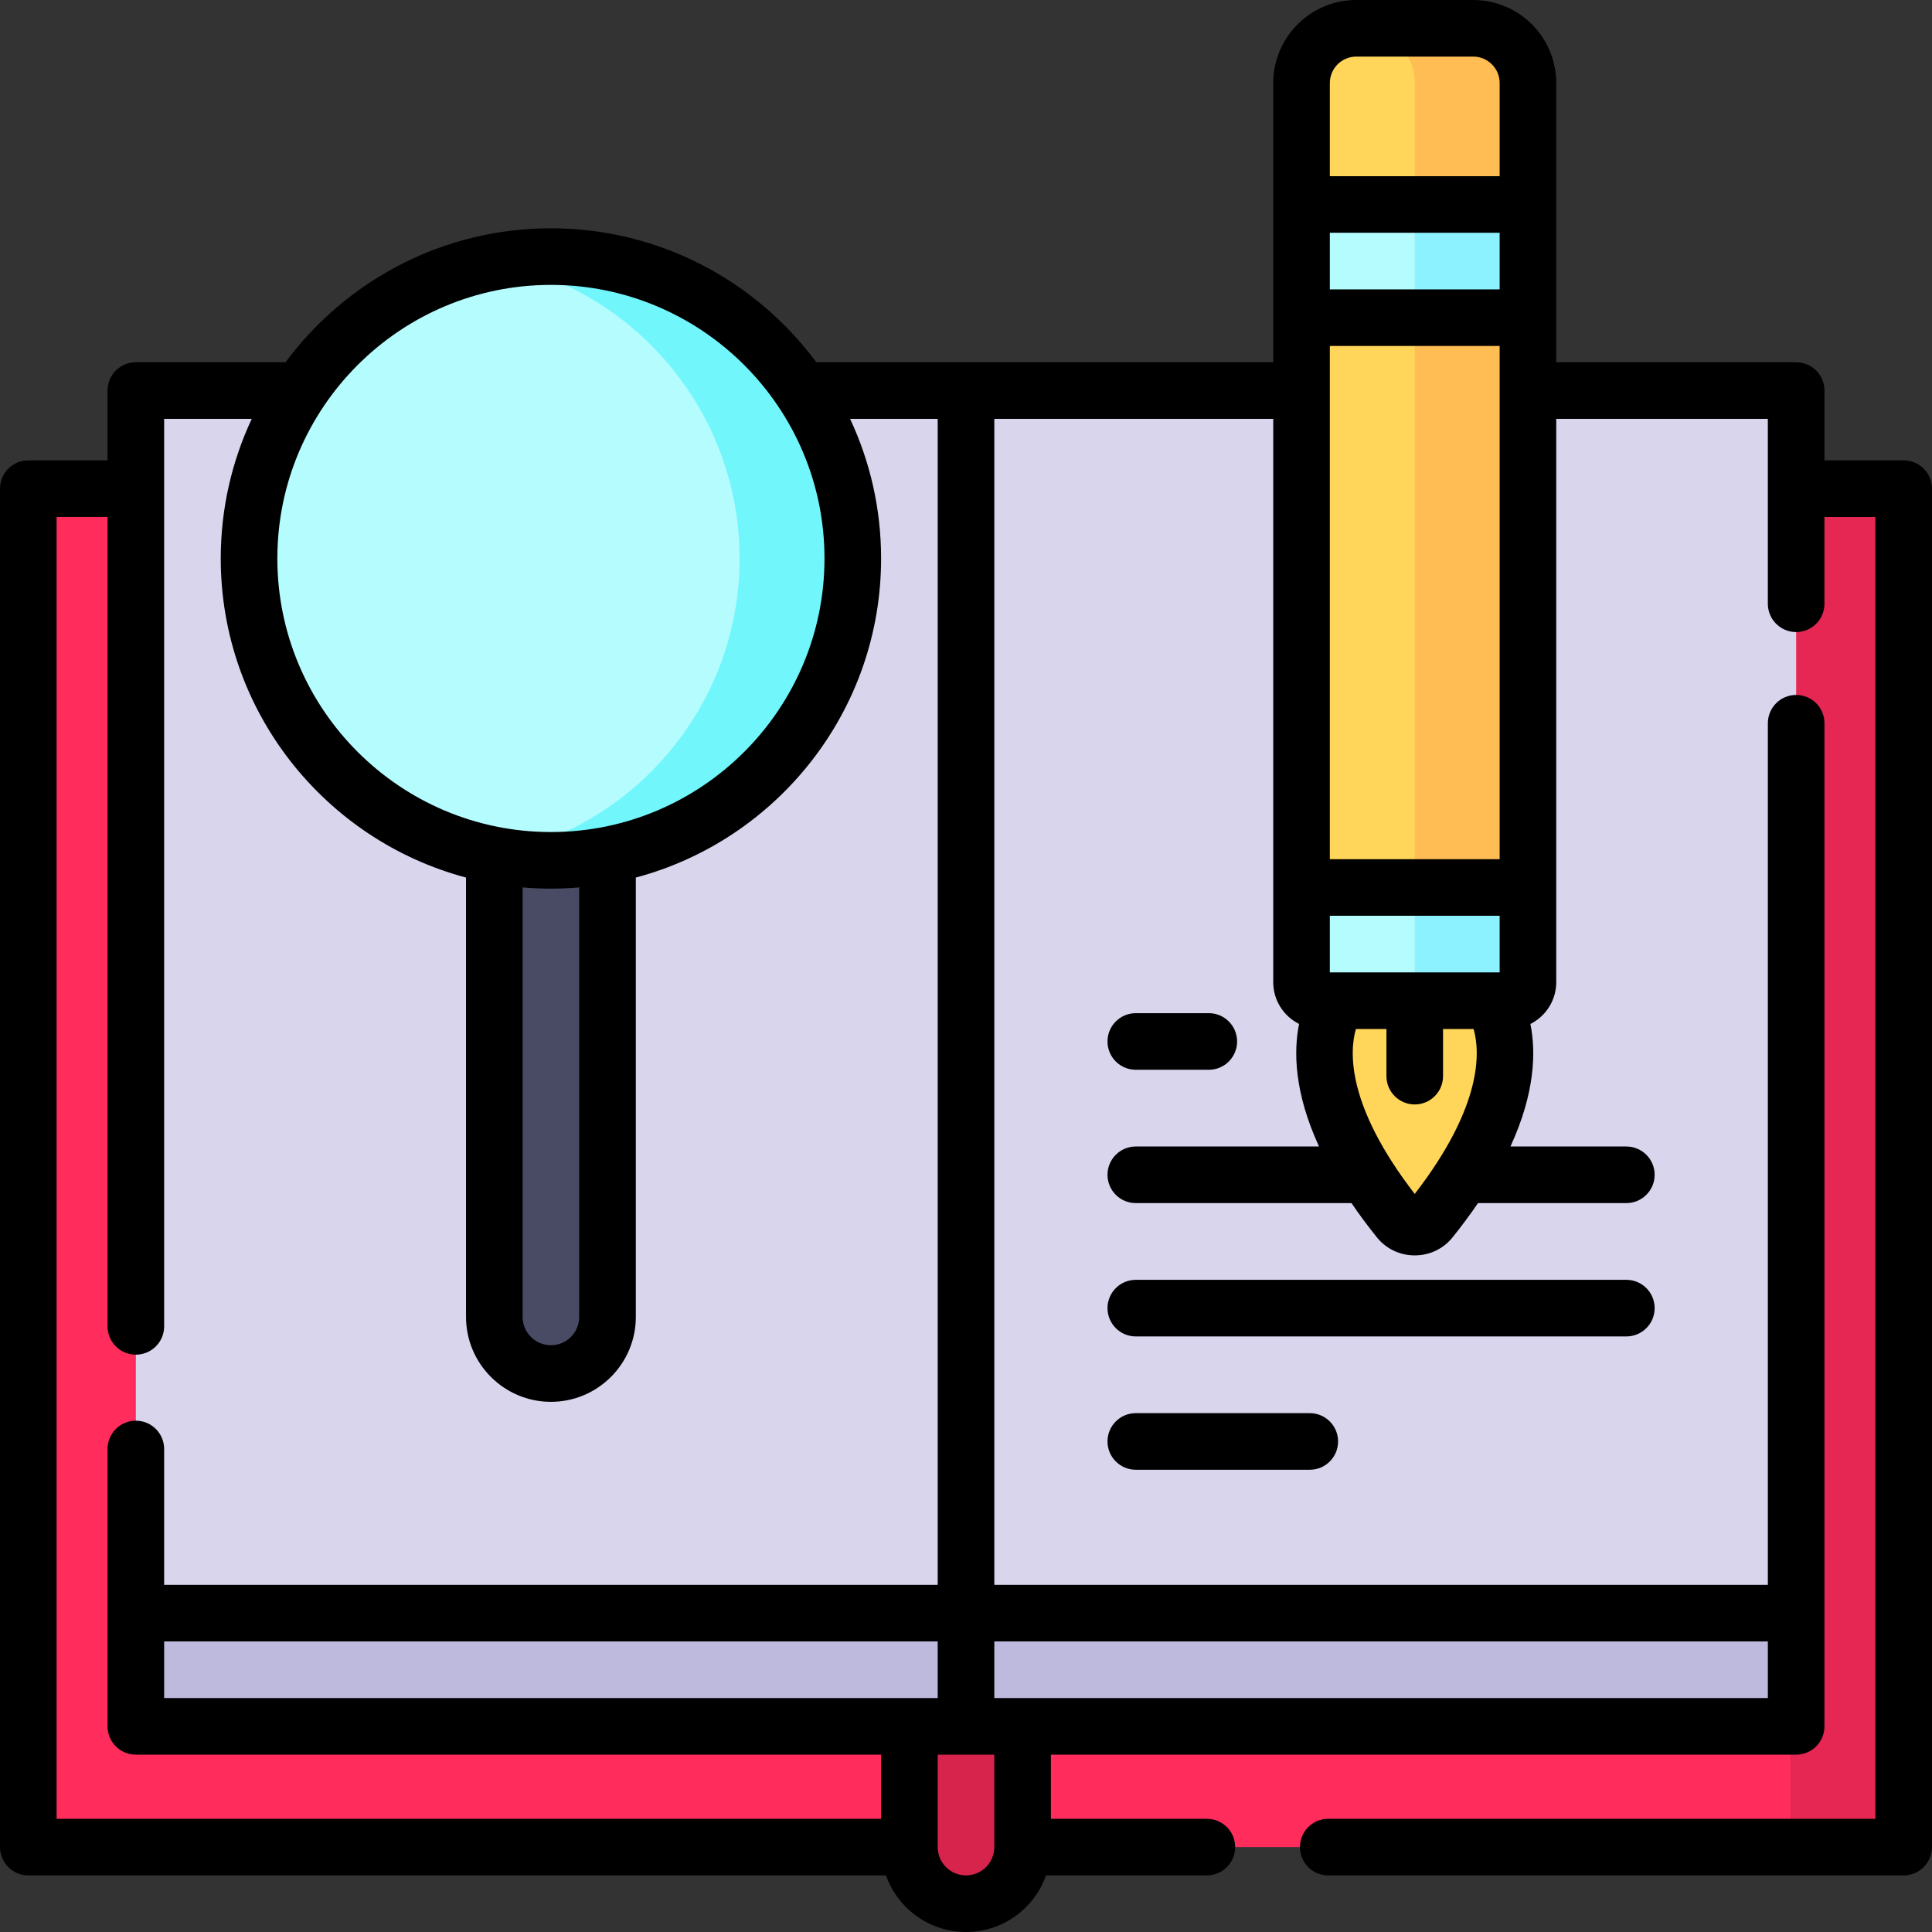 <svg height="512pt" viewBox="0 0 512 512" width="512pt" xmlns="http://www.w3.org/2000/svg"><rect x="0" y="0" width="512" height="512" fill="#333333" stroke="none"/><path d="m7.5 129.5h497v360h-497zm0 0" fill="#ff2c5c"/><path d="m474.5 129.5h30v360h-30zm0 0" fill="#e62753"/><path d="m271 457.5v32c0 8.281-6.719 15-15 15s-15-6.719-15-15v-32zm0 0" fill="#d6244d"/><path d="m36 103.5h220v324h-220zm0 0" fill="#d8d5ed"/><path d="m256 103.5h220v324h-220zm0 0" fill="#d8d5ed"/><path d="m36 427.5h220v30h-220zm0 0" fill="#bebade"/><path d="m256 427.5h220v30h-220zm0 0" fill="#bebade"/><path d="m400.023 265.191h-50.203c-2.707 0-4.898-2.195-4.898-4.898v-238.293c0-8.008 6.492-14.5 14.5-14.5h31c8.008 0 14.5 6.492 14.5 14.5v238.293c0 2.703-2.195 4.898-4.898 4.898zm0 0" fill="#ffd659"/><path d="m390.422 7.5h-30c8.008 0 14.5 6.492 14.5 14.5v238.293c0 2.703-2.191 4.898-4.898 4.898h30c2.703 0 4.898-2.195 4.898-4.898v-238.293c0-8.008-6.492-14.5-14.5-14.5zm0 0" fill="#ffbd54"/><path d="m400.023 265.191h-50.203c-2.707 0-4.898-2.195-4.898-4.898v-25.102h60v25.102c0 2.703-2.195 4.898-4.898 4.898zm0 0" fill="#b5fcff"/><path d="m374.922 235.191v25.102c0 2.703-2.191 4.898-4.898 4.898h30c2.703 0 4.898-2.195 4.898-4.898v-25.102zm0 0" fill="#8cf2ff"/><path d="m370.742 323.219c-31.309-39-16.152-58.027-16.152-58.027h40.66s15.168 19.027-16.152 58.027c-2.113 2.629-6.242 2.629-8.355 0zm0 0" fill="#ffd659"/><path d="m344.922 54.191h60v30h-60zm0 0" fill="#b5fcff"/><path d="m374.922 54.191h30v30h-30zm0 0" fill="#8cf2ff"/><path d="m146 364c-8.285 0-15-6.715-15-15v-139h30v139c0 8.285-6.715 15-15 15zm0 0" fill="#484b63"/><path d="m146 228c-44.113 0-80-35.887-80-80s35.887-80 80-80 80 35.887 80 80-35.887 80-80 80zm0 0" fill="#b5fcff"/><path d="m146 68c-5.129 0-10.137.504-15 1.43 36.965 7.043 65 39.586 65 78.57s-28.035 71.527-65 78.57c4.863.926 9.871 1.43 15 1.43 44.113 0 80-35.887 80-80s-35.887-80-80-80zm0 0" fill="#71f6fc"/><path d="m504.5 122h-21v-18.5c0-4.141-3.355-7.5-7.5-7.5h-63.578v-74c0-12.133-9.871-22-22-22h-31c-12.133 0-22 9.867-22 22v74h-121.094c-15.957-21.523-41.539-35.5-70.328-35.5s-54.371 13.977-70.328 35.5h-39.672c-4.145 0-7.5 3.359-7.5 7.5v18.5h-21c-4.145 0-7.5 3.359-7.5 7.5v360c0 4.141 3.355 7.5 7.5 7.5h227.289c3.098 8.73 11.434 15 21.211 15s18.113-6.27 21.211-15h42.621c4.145 0 7.5-3.359 7.5-7.5s-3.355-7.5-7.5-7.5h-41.332v-17h197.5c4.145 0 7.5-3.359 7.5-7.5v-265.832c0-4.145-3.355-7.5-7.5-7.5s-7.5 3.355-7.5 7.5v228.332h-205v-309h73.922v124.176.016 25.102c0 4.84 2.793 9.027 6.844 11.066-1.465 7.277-1.297 18.156 5.293 32.473h-48.559c-4.145 0-7.5 3.355-7.5 7.5 0 4.141 3.355 7.5 7.5 7.5h57.156c1.988 2.922 4.223 5.945 6.738 9.082 2.438 3.035 6.09 4.777 10.023 4.777h.004c3.934 0 7.586-1.742 10.023-4.777 2.516-3.133 4.75-6.16 6.742-9.082h39.312c4.145 0 7.5-3.359 7.5-7.5s-3.355-7.5-7.5-7.5h-30.715c6.59-14.316 6.758-25.191 5.293-32.469 4.051-2.043 6.844-6.23 6.844-11.07v-149.289h56.078v49c0 4.141 3.359 7.5 7.5 7.5 4.145 0 7.5-3.359 7.5-7.5v-23h13.5v345h-145c-4.145 0-7.5 3.355-7.5 7.5 0 4.141 3.355 7.5 7.5 7.5h152.5c4.145 0 7.5-3.359 7.5-7.5v-360c0-4.145-3.355-7.504-7.5-7.504zm-461 328v-15h205v15zm102.5-374.5c39.977 0 72.5 32.523 72.5 72.5s-32.523 72.5-72.5 72.5-72.5-32.523-72.5-72.5 32.523-72.5 72.5-72.5zm-7.5 159.676c2.473.211 4.973.324 7.5.324s5.027-.113 7.5-.324v113.824c0 4.137-3.363 7.5-7.5 7.5s-7.5-3.363-7.5-7.5zm-123.5-98.176h13.5v214.5c0 4.141 3.355 7.5 7.5 7.5s7.5-3.359 7.5-7.5v-240.5h23.219c-5.27 11.246-8.219 23.781-8.219 37 0 40.473 27.621 74.605 65 84.562v116.438c0 12.406 10.094 22.5 22.5 22.5s22.5-10.094 22.5-22.5v-116.438c37.379-9.957 65-44.09 65-84.562 0-13.219-2.949-25.754-8.219-37h23.219v309h-205v-36c0-4.141-3.355-7.5-7.5-7.5s-7.5 3.359-7.5 7.5v73.5c0 4.141 3.355 7.5 7.5 7.5h197.5v17h-218.5zm248.5 352.5c0 4.137-3.363 7.5-7.5 7.5s-7.5-3.363-7.5-7.5v-24.5h15zm205-54.5v15h-205v-15zm-113.91-177.309h-2.168v-15h45v15zm-2.168-196.004h45v15h-45zm0 166.004v-136.004h45v11.805.008.008 124.184zm7-212.691h31c3.855 0 7 3.141 7 7v24.691h-45v-24.691c0-3.859 3.141-7 7-7zm-.09 257.691h8.09v12.5c0 4.141 3.355 7.5 7.5 7.5s7.5-3.359 7.5-7.5v-12.5h8.09c1.688 5.809 2.625 20.141-15.59 43.711-18.211-23.57-17.277-37.902-15.59-43.711zm0 0"/><path d="m301 283.5h19.344c4.141 0 7.5-3.359 7.5-7.5s-3.359-7.5-7.5-7.5h-19.344c-4.145 0-7.5 3.359-7.5 7.5s3.355 7.5 7.5 7.5zm0 0"/><path d="m438.5 346.668c0-4.145-3.355-7.5-7.5-7.5h-130c-4.145 0-7.5 3.355-7.5 7.5 0 4.141 3.355 7.5 7.5 7.5h130c4.145 0 7.5-3.359 7.5-7.5zm0 0"/><path d="m301 374.5c-4.145 0-7.5 3.359-7.5 7.5s3.355 7.5 7.5 7.5h46.105c4.145 0 7.5-3.359 7.5-7.5s-3.355-7.5-7.5-7.5zm0 0"/></svg>